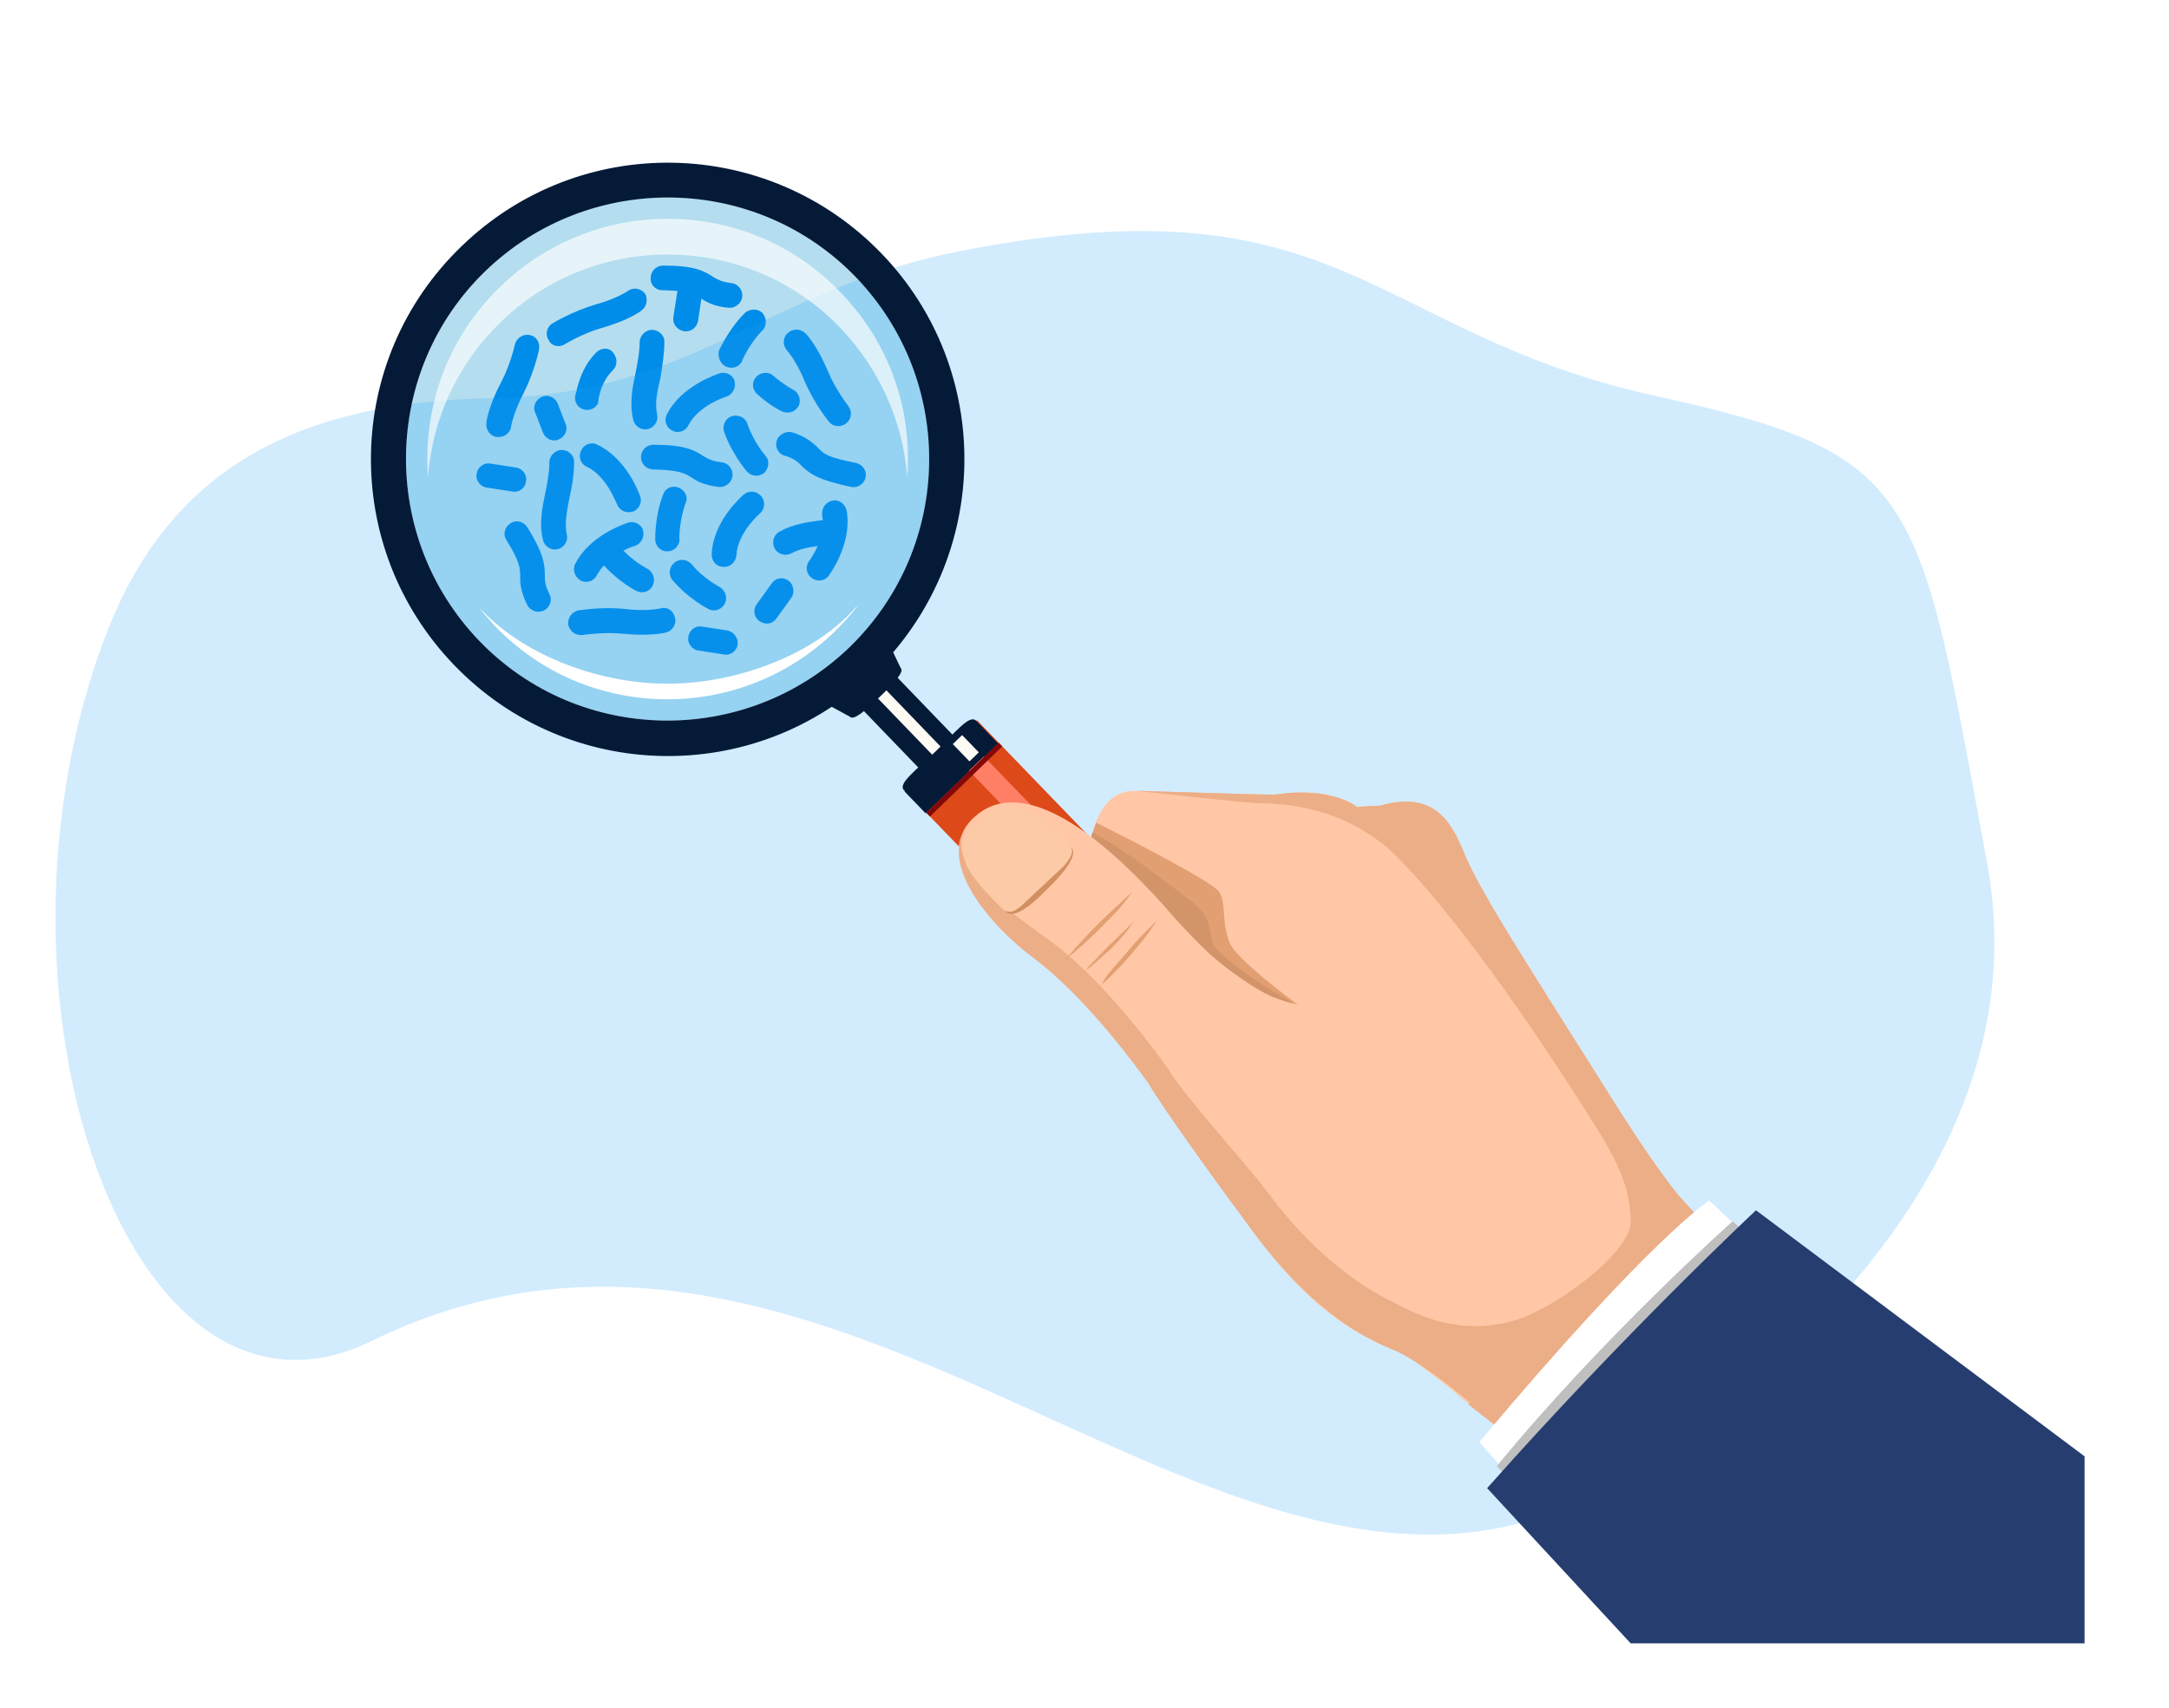 <?xml version="1.0" encoding="utf-8"?>
<!-- Generator: Adobe Illustrator 22.0.0, SVG Export Plug-In . SVG Version: 6.00 Build 0)  -->
<svg version="1.1" id="Livello_1" xmlns="http://www.w3.org/2000/svg" xmlns:xlink="http://www.w3.org/1999/xlink" x="0px" y="0px"
	 viewBox="0 0 334 263" style="enable-background:new 0 0 334 263;" xml:space="preserve">
<style type="text/css">
	.st0{fill:#B4DEEF;}
	.st1{fill:#008CE9;}
	.st2{opacity:0.2;fill:#20A3FA;}
	.st3{opacity:0.2;}
	.st4{fill:#20A3FA;}
	.st5{fill:#4CA5F8;}
	.st6{opacity:0.7;fill:#4CA5F8;}
	.st7{opacity:0.5;fill:#4CA5F8;}
	.st8{opacity:0.3;fill:#4CA5F8;}
	.st9{opacity:0.2;fill:#4CA5F8;}
	.st10{opacity:0.1;fill:#4CA5F8;}
	.st11{fill:#FFFFFF;}
	.st12{opacity:0.8;fill:#FFFFFF;}
	.st13{opacity:0.6;fill:#FFFFFF;}
	.st14{opacity:0.4;fill:#FFFFFF;}
	.st15{opacity:0.2;fill:#FFFFFF;}
	.st16{fill:#151F22;}
	.st17{fill:#2E383B;}
	.st18{fill:url(#SVGID_1_);}
	.st19{fill:url(#SVGID_2_);}
	.st20{opacity:0.5;fill:url(#SVGID_3_);}
	.st21{fill:#D4DBDF;}
	.st22{fill:#BBC2C6;}
	.st23{fill:#EEF5F9;}
	.st24{fill:url(#SVGID_4_);}
	.st25{fill:#5198F0;}
	.st26{fill:url(#SVGID_5_);}
	.st27{fill:#044BA3;}
	.st28{fill:url(#SVGID_6_);}
	.st29{fill:#2A71C9;}
	.st30{fill:url(#SVGID_7_);}
	.st31{fill:url(#SVGID_8_);}
	.st32{fill:url(#SVGID_9_);}
	.st33{fill:url(#SVGID_10_);}
	.st34{fill:url(#SVGID_11_);}
	.st35{fill:url(#SVGID_12_);}
	.st36{fill:url(#SVGID_13_);}
	.st37{fill:url(#SVGID_14_);}
	.st38{fill:url(#SVGID_15_);}
	.st39{fill:url(#SVGID_16_);}
	.st40{fill:#CED5D9;}
	.st41{fill:url(#SVGID_17_);}
	.st42{fill:url(#SVGID_18_);}
	.st43{fill:url(#SVGID_19_);}
	.st44{fill:#B4BBBF;}
	.st45{fill:#F5FCFF;}
	.st46{fill:url(#SVGID_20_);}
	.st47{fill:url(#SVGID_21_);}
	.st48{fill:url(#SVGID_22_);}
	.st49{fill:url(#SVGID_23_);}
	.st50{fill:url(#SVGID_24_);}
	.st51{fill:url(#SVGID_25_);}
	.st52{fill:url(#SVGID_26_);}
	.st53{fill:url(#SVGID_27_);}
	.st54{fill:url(#SVGID_28_);}
	.st55{fill:url(#SVGID_29_);}
	.st56{fill:url(#SVGID_30_);}
	.st57{fill:url(#SVGID_31_);}
	.st58{fill:url(#SVGID_32_);}
	.st59{fill:url(#SVGID_33_);}
	.st60{fill:url(#SVGID_34_);}
	.st61{fill:url(#SVGID_35_);}
	.st62{fill:url(#SVGID_36_);}
	.st63{fill:url(#SVGID_37_);}
	.st64{filter:url(#Adobe_OpacityMaskFilter);}
	.st65{fill:url(#SVGID_39_);}
	.st66{mask:url(#SVGID_38_);fill:#EEF5F9;}
	.st67{fill:url(#SVGID_40_);}
	.st68{fill:url(#SVGID_41_);}
	.st69{fill:url(#SVGID_42_);}
	.st70{fill:url(#SVGID_43_);}
	.st71{fill:url(#SVGID_44_);}
	.st72{fill:url(#SVGID_45_);}
	.st73{fill:url(#SVGID_46_);}
	.st74{fill:url(#SVGID_47_);}
	.st75{fill:#0000FF;}
	.st76{fill:url(#SVGID_48_);}
	.st77{fill:url(#SVGID_49_);}
	.st78{fill:url(#SVGID_50_);}
	.st79{fill:url(#SVGID_51_);}
	.st80{fill:url(#SVGID_52_);}
	.st81{fill:url(#SVGID_53_);}
	.st82{fill:url(#SVGID_54_);}
	.st83{fill:url(#SVGID_55_);}
	.st84{fill:url(#SVGID_56_);}
	.st85{fill:url(#SVGID_57_);}
	.st86{fill:url(#SVGID_58_);}
	.st87{fill:url(#SVGID_59_);}
	.st88{fill:url(#SVGID_60_);}
	.st89{fill:url(#SVGID_61_);}
	.st90{filter:url(#Adobe_OpacityMaskFilter_1_);}
	.st91{fill:url(#SVGID_63_);}
	.st92{mask:url(#SVGID_62_);fill:#EEF5F9;}
	.st93{fill:url(#SVGID_64_);}
	.st94{fill:url(#SVGID_65_);}
	.st95{fill:url(#SVGID_66_);}
	.st96{fill:url(#SVGID_67_);}
	.st97{fill:url(#SVGID_68_);}
	.st98{fill:url(#SVGID_69_);}
	.st99{fill:url(#SVGID_70_);}
	.st100{fill:url(#SVGID_71_);}
	.st101{fill:url(#SVGID_72_);}
	.st102{fill:url(#SVGID_73_);}
	.st103{fill:url(#SVGID_74_);}
	.st104{fill:url(#SVGID_75_);}
	.st105{fill:url(#SVGID_76_);}
	.st106{fill:#C2C5C6;}
	.st107{fill:#9C9FA0;}
	.st108{fill:#DCDFE0;}
	.st109{fill:#414E5F;}
	.st110{fill:#5B6879;}
	.st111{fill:#29333F;}
	.st112{opacity:0.5;fill:#29333F;}
	.st113{opacity:0.5;fill:#DCDFE0;}
	.st114{fill:#7C8D96;}
	.st115{fill:#AEBFC8;}
	.st116{fill:#C7D5DC;}
	.st117{fill:#D5E6EF;}
	.st118{fill:#BCCDD6;}
	.st119{fill:#EFFFFF;}
	.st120{fill:#004ECD;}
	.st121{fill:#0067E6;}
	.st122{fill:url(#SVGID_77_);}
	.st123{fill:#0028A7;}
	.st124{fill:#005D8B;}
	.st125{fill:#004472;}
	.st126{fill:#0B6A98;}
	.st127{fill:#663817;}
	.st128{fill:#414E52;}
	.st129{fill:#C00000;}
	.st130{fill:#A70000;}
	.st131{fill:#ECB700;}
	.st132{fill:#D58A00;}
	.st133{fill:#F2A983;}
	.st134{fill:#D88F69;}
	.st135{fill:#4B1A1A;}
	.st136{fill:#F43232;}
	.st137{opacity:0.3;}
	.st138{fill:#566873;}
	.st139{fill:#6F818C;}
	.st140{fill:#889AA5;}
	.st141{fill:#62747F;}
	.st142{fill:#495B66;}
	.st143{fill:#FFCD00;}
	.st144{fill:#FFEC40;}
	.st145{fill:#A1A8AC;}
	.st146{fill:#D3DADE;}
	.st147{fill:#C6CDD1;}
	.st148{fill:#888F93;}
	.st149{fill:#495054;}
	.st150{fill:#565D61;}
	.st151{fill:#840000;}
	.st152{fill:#949B9F;}
	.st153{fill:#878E92;}
	.st154{fill:#BAC1C5;}
	.st155{fill:#B61617;}
	.st156{fill:#900000;}
	.st157{fill:#770000;}
	.st158{fill:#D02F30;}
	.st159{fill:#4D1F00;}
	.st160{fill:#9D0000;}
	.st161{opacity:0.1;}
	.st162{fill:#FFB500;}
	.st163{fill:url(#SVGID_78_);}
	.st164{fill:url(#SVGID_79_);}
	.st165{fill:url(#SVGID_80_);}
	.st166{fill:url(#SVGID_81_);}
	.st167{fill:#FFAA00;}
	.st168{fill:url(#SVGID_82_);}
	.st169{fill:url(#SVGID_83_);}
	.st170{fill:#283539;}
	.st171{opacity:0.54;fill:#FFFFFF;}
	.st172{fill:url(#SVGID_84_);}
	.st173{opacity:0.2;fill:#438BE3;}
	.st174{fill:url(#SVGID_85_);}
	.st175{opacity:0.3;fill:#BC4A13;}
	.st176{fill:#BC4A13;}
	.st177{fill:url(#SVGID_86_);}
	.st178{opacity:0.7;fill:url(#SVGID_87_);}
	.st179{opacity:0.94;fill:#2E383B;}
	.st180{fill:url(#SVGID_88_);}
	.st181{fill:#536266;}
	.st182{fill:#6D7C80;}
	.st183{fill:#DDDBD6;}
	.st184{fill:#C4C2BD;}
	.st185{fill:#F7F5F0;}
	.st186{fill:url(#SVGID_89_);}
	.st187{fill:url(#SVGID_90_);}
	.st188{fill:url(#SVGID_91_);}
	.st189{fill:url(#SVGID_92_);}
	.st190{opacity:0.2;fill:url(#SVGID_93_);}
	.st191{opacity:0.4;fill:url(#SVGID_94_);}
	.st192{fill:url(#SVGID_95_);}
	.st193{opacity:0.2;fill:url(#SVGID_96_);}
	.st194{opacity:0.4;fill:url(#SVGID_97_);}
	.st195{fill:url(#SVGID_98_);}
	.st196{opacity:0.2;fill:url(#SVGID_99_);}
	.st197{opacity:0.4;fill:url(#SVGID_100_);}
	.st198{fill:url(#SVGID_101_);}
	.st199{fill:#95A7B2;}
	.st200{fill:url(#SVGID_102_);}
	.st201{fill:url(#SVGID_103_);}
	.st202{fill:#D4BF73;}
	.st203{fill:#EED98D;}
	.st204{fill:#AE994D;}
	.st205{fill:url(#SVGID_104_);}
	.st206{fill:#3E8AD5;}
	.st207{fill:#2773BE;}
	.st208{fill:url(#SVGID_105_);}
	.st209{fill:url(#SVGID_106_);}
	.st210{fill:#213034;}
	.st211{fill:#3A494D;}
	.st212{fill:#E8E4E4;}
	.st213{fill:#717B74;}
	.st214{fill:url(#SVGID_107_);}
	.st215{fill:#9D9A94;}
	.st216{fill:url(#SVGID_108_);}
	.st217{fill:url(#SVGID_109_);}
	.st218{fill:url(#SVGID_110_);}
	.st219{fill:#634E02;}
	.st220{fill:url(#SVGID_111_);}
	.st221{fill:#C1060B;}
	.st222{fill:url(#SVGID_112_);}
	.st223{fill:url(#SVGID_113_);}
	.st224{fill:#1C64BC;}
	.st225{fill:#367ED6;}
	.st226{opacity:0.3;fill:#438BE3;}
	.st227{opacity:0.4;fill:#438BE3;}
	.st228{fill:#438BE3;}
	.st229{fill:#6CA5E9;}
	.st230{fill:url(#SVGID_114_);}
	.st231{fill:url(#SVGID_115_);}
	.st232{opacity:0.7;fill:url(#SVGID_116_);}
	.st233{fill:url(#SVGID_117_);}
	.st234{fill:url(#SVGID_118_);}
	.st235{fill:url(#SVGID_119_);}
	.st236{fill:url(#SVGID_120_);}
	.st237{fill:url(#SVGID_121_);}
	.st238{opacity:0.2;fill:url(#SVGID_122_);}
	.st239{opacity:0.4;fill:url(#SVGID_123_);}
	.st240{fill:url(#SVGID_124_);}
	.st241{opacity:0.2;fill:url(#SVGID_125_);}
	.st242{opacity:0.4;fill:url(#SVGID_126_);}
	.st243{fill:url(#SVGID_127_);}
	.st244{opacity:0.2;fill:url(#SVGID_128_);}
	.st245{opacity:0.4;fill:url(#SVGID_129_);}
	.st246{fill:url(#SVGID_130_);}
	.st247{fill:url(#SVGID_131_);}
	.st248{fill:url(#SVGID_132_);}
	.st249{fill:url(#SVGID_133_);}
	.st250{fill:url(#SVGID_134_);}
	.st251{fill:url(#SVGID_135_);}
	.st252{fill:url(#SVGID_136_);}
	.st253{fill:url(#SVGID_137_);}
	.st254{fill:url(#SVGID_138_);}
	.st255{fill:url(#SVGID_139_);}
	.st256{fill:url(#SVGID_140_);}
	.st257{fill:url(#SVGID_141_);}
	.st258{fill:url(#SVGID_142_);}
	.st259{fill:#D9A782;}
	.st260{fill:#DBE8F5;}
	.st261{fill:#C7DEEB;}
	.st262{fill:#033A7D;}
	.st263{fill:#255794;}
	.st264{opacity:0.3;fill:#255794;}
	.st265{fill:#FFCDA8;}
	.st266{opacity:0.2;fill:#2F619E;}
	.st267{opacity:0.1;fill:#2F619E;}
	.st268{opacity:0.15;fill:#D9A782;}
	.st269{fill:#412999;}
	.st270{fill:#2F619E;}
	.st271{opacity:0.6;fill:#255794;}
	.st272{opacity:0.4;fill:#255794;}
	.st273{opacity:0.9;fill:#255794;}
	.st274{opacity:0.5;fill:url(#SVGID_143_);}
	.st275{opacity:0.6;fill:url(#SVGID_144_);}
	.st276{opacity:0.6;fill:url(#SVGID_145_);}
	.st277{opacity:0.6;fill:url(#SVGID_146_);}
	.st278{opacity:0.6;fill:url(#SVGID_147_);}
	.st279{opacity:0.6;fill:url(#SVGID_148_);}
	.st280{opacity:0.3;fill:url(#SVGID_149_);}
	.st281{fill:#FFC7A6;}
	.st282{fill:#ECAE86;}
	.st283{opacity:0.5;fill:#ECAE86;}
	.st284{opacity:5.000000e-02;}
	.st285{fill:#FFD2B8;}
	.st286{fill:#F7F7F7;}
	.st287{opacity:0.2;fill:url(#SVGID_150_);}
	.st288{fill:#F2F2F2;}
	.st289{fill:#F9DCC4;}
	.st290{opacity:0.2;fill:#5DA5FD;}
	.st291{fill:#41475F;}
	.st292{fill:#2F5175;}
	.st293{fill:#FF59A1;}
	.st294{fill:#E6F6FF;}
	.st295{opacity:0.5;fill:#C7DEEB;}
	.st296{fill:#6D2D10;}
	.st297{fill:#7A3A1D;}
	.st298{fill:#AEB4C4;}
	.st299{fill:#888E9E;}
	.st300{fill:none;stroke:#0000FF;stroke-width:0.25;stroke-miterlimit:10;}
	.st301{fill:#C7CDDD;}
	.st302{fill:#BDBDC3;}
	.st303{fill:#D6D6DC;}
	.st304{fill:#F0F0F6;}
	.st305{opacity:0.5;fill:#BDBDC3;}
	.st306{opacity:0.5;fill:#5B6879;}
	.st307{opacity:0.3;fill:#5198F0;}
	.st308{fill:#00FF00;}
	.st309{fill:#00CD00;}
	.st310{opacity:0.6;fill:#5198F0;}
	.st311{opacity:0.15;fill:#5198F0;}
	.st312{filter:url(#Adobe_OpacityMaskFilter_2_);}
	.st313{fill:url(#SVGID_152_);}
	.st314{opacity:0.5;mask:url(#SVGID_151_);}
	.st315{filter:url(#Adobe_OpacityMaskFilter_3_);}
	.st316{fill:url(#SVGID_154_);}
	.st317{opacity:0.5;mask:url(#SVGID_153_);}
	.st318{filter:url(#Adobe_OpacityMaskFilter_4_);}
	.st319{fill:url(#SVGID_156_);}
	.st320{opacity:0.5;mask:url(#SVGID_155_);fill:#FFFFFF;}
	.st321{opacity:0.6;fill:#29333F;}
	.st322{opacity:0.3;fill:#29333F;}
	.st323{filter:url(#Adobe_OpacityMaskFilter_5_);}
	.st324{fill:url(#SVGID_158_);}
	.st325{opacity:0.5;mask:url(#SVGID_157_);}
	.st326{filter:url(#Adobe_OpacityMaskFilter_6_);}
	.st327{fill:url(#SVGID_160_);}
	.st328{opacity:0.5;mask:url(#SVGID_159_);}
	.st329{filter:url(#Adobe_OpacityMaskFilter_7_);}
	.st330{fill:url(#SVGID_162_);}
	.st331{opacity:0.5;mask:url(#SVGID_161_);}
	.st332{filter:url(#Adobe_OpacityMaskFilter_8_);}
	.st333{fill:url(#SVGID_164_);}
	.st334{opacity:0.5;mask:url(#SVGID_163_);}
	.st335{filter:url(#Adobe_OpacityMaskFilter_9_);}
	.st336{fill:url(#SVGID_166_);}
	.st337{opacity:0.5;mask:url(#SVGID_165_);}
	.st338{filter:url(#Adobe_OpacityMaskFilter_10_);}
	.st339{fill:url(#SVGID_168_);}
	.st340{opacity:0.5;mask:url(#SVGID_167_);}
	.st341{filter:url(#Adobe_OpacityMaskFilter_11_);}
	.st342{fill:url(#SVGID_170_);}
	.st343{opacity:0.5;mask:url(#SVGID_169_);}
	.st344{filter:url(#Adobe_OpacityMaskFilter_12_);}
	.st345{fill:url(#SVGID_172_);}
	.st346{opacity:0.5;mask:url(#SVGID_171_);}
	.st347{filter:url(#Adobe_OpacityMaskFilter_13_);}
	.st348{fill:url(#SVGID_174_);}
	.st349{opacity:0.5;mask:url(#SVGID_173_);}
	.st350{filter:url(#Adobe_OpacityMaskFilter_14_);}
	.st351{fill:url(#SVGID_176_);}
	.st352{opacity:0.5;mask:url(#SVGID_175_);}
	.st353{filter:url(#Adobe_OpacityMaskFilter_15_);}
	.st354{fill:url(#SVGID_178_);}
	.st355{opacity:0.5;mask:url(#SVGID_177_);}
	.st356{filter:url(#Adobe_OpacityMaskFilter_16_);}
	.st357{fill:url(#SVGID_180_);}
	.st358{opacity:0.5;mask:url(#SVGID_179_);}
	.st359{filter:url(#Adobe_OpacityMaskFilter_17_);}
	.st360{fill:url(#SVGID_182_);}
	.st361{opacity:0.5;mask:url(#SVGID_181_);}
	.st362{filter:url(#Adobe_OpacityMaskFilter_18_);}
	.st363{fill:url(#SVGID_184_);}
	.st364{opacity:0.5;mask:url(#SVGID_183_);}
	.st365{filter:url(#Adobe_OpacityMaskFilter_19_);}
	.st366{fill:url(#SVGID_186_);}
	.st367{opacity:0.5;mask:url(#SVGID_185_);}
	.st368{filter:url(#Adobe_OpacityMaskFilter_20_);}
	.st369{fill:url(#SVGID_188_);}
	.st370{opacity:0.5;mask:url(#SVGID_187_);}
	.st371{filter:url(#Adobe_OpacityMaskFilter_21_);}
	.st372{fill:url(#SVGID_190_);}
	.st373{opacity:0.5;mask:url(#SVGID_189_);}
	.st374{filter:url(#Adobe_OpacityMaskFilter_22_);}
	.st375{fill:url(#SVGID_192_);}
	.st376{opacity:0.5;mask:url(#SVGID_191_);}
	.st377{filter:url(#Adobe_OpacityMaskFilter_23_);}
	.st378{fill:url(#SVGID_194_);}
	.st379{opacity:0.5;mask:url(#SVGID_193_);}
	.st380{filter:url(#Adobe_OpacityMaskFilter_24_);}
	.st381{fill:url(#SVGID_196_);}
	.st382{opacity:0.5;mask:url(#SVGID_195_);}
	.st383{filter:url(#Adobe_OpacityMaskFilter_25_);}
	.st384{fill:url(#SVGID_198_);}
	.st385{opacity:0.5;mask:url(#SVGID_197_);}
	.st386{filter:url(#Adobe_OpacityMaskFilter_26_);}
	.st387{fill:url(#SVGID_200_);}
	.st388{opacity:0.5;mask:url(#SVGID_199_);}
	.st389{filter:url(#Adobe_OpacityMaskFilter_27_);}
	.st390{fill:url(#SVGID_202_);}
	.st391{opacity:0.5;mask:url(#SVGID_201_);}
	.st392{filter:url(#Adobe_OpacityMaskFilter_28_);}
	.st393{fill:url(#SVGID_204_);}
	.st394{opacity:0.5;mask:url(#SVGID_203_);}
	.st395{fill:#F57FDD;}
	.st396{fill:#F54CD3;}
	.st397{filter:url(#Adobe_OpacityMaskFilter_29_);}
	.st398{fill:url(#SVGID_206_);}
	.st399{opacity:0.5;mask:url(#SVGID_205_);}
	.st400{filter:url(#Adobe_OpacityMaskFilter_30_);}
	.st401{fill:url(#SVGID_208_);}
	.st402{opacity:0.5;mask:url(#SVGID_207_);}
	.st403{filter:url(#Adobe_OpacityMaskFilter_31_);}
	.st404{fill:url(#SVGID_210_);}
	.st405{opacity:0.5;mask:url(#SVGID_209_);}
	.st406{filter:url(#Adobe_OpacityMaskFilter_32_);}
	.st407{fill:url(#SVGID_212_);}
	.st408{opacity:0.5;mask:url(#SVGID_211_);}
	.st409{opacity:0.2;fill:#5198F0;}
	.st410{opacity:0.1;fill:#FFFFFF;}
	.st411{filter:url(#Adobe_OpacityMaskFilter_33_);}
	.st412{fill:url(#SVGID_214_);}
	.st413{opacity:0.5;mask:url(#SVGID_213_);}
	.st414{filter:url(#Adobe_OpacityMaskFilter_34_);}
	.st415{fill:url(#SVGID_216_);}
	.st416{opacity:0.5;mask:url(#SVGID_215_);}
	.st417{opacity:0.5;}
	.st418{fill:#B52025;}
	.st419{fill:#25324F;}
	.st420{fill:#1B2335;}
	.st421{fill:#1B344E;}
	.st422{fill:#233E5B;}
	.st423{fill:#B00052;}
	.st424{fill:#5098F0;}
	.st425{fill:#563317;}
	.st426{fill:url(#SVGID_217_);}
	.st427{filter:url(#Adobe_OpacityMaskFilter_35_);}
	.st428{fill:url(#SVGID_219_);}
	.st429{mask:url(#SVGID_218_);fill:#DEE5E9;}
	.st430{opacity:0.7;fill:#FFFFFF;}
	.st431{filter:url(#Adobe_OpacityMaskFilter_36_);}
	.st432{fill:url(#SVGID_221_);}
	.st433{mask:url(#SVGID_220_);fill:#DEE5E9;}
	.st434{filter:url(#Adobe_OpacityMaskFilter_37_);}
	.st435{fill:url(#SVGID_223_);}
	.st436{mask:url(#SVGID_222_);fill:#DEE5E9;}
	.st437{fill:url(#SVGID_224_);}
	.st438{opacity:0.5;fill:url(#SVGID_225_);}
	.st439{opacity:0.5;fill:#B3E400;}
	.st440{opacity:0.5;fill:#FFD300;}
	.st441{opacity:0.6;fill:#DEE5E9;}
	.st442{filter:url(#Adobe_OpacityMaskFilter_38_);}
	.st443{fill:url(#SVGID_227_);}
	.st444{mask:url(#SVGID_226_);}
	.st445{fill:#ACB3B7;}
	.st446{filter:url(#Adobe_OpacityMaskFilter_39_);}
	.st447{fill:url(#SVGID_229_);}
	.st448{mask:url(#SVGID_228_);fill:#ACB3B7;}
	.st449{filter:url(#Adobe_OpacityMaskFilter_40_);}
	.st450{fill:url(#SVGID_231_);}
	.st451{mask:url(#SVGID_230_);fill:#ACB3B7;}
	.st452{opacity:0.3;fill:#FFFFFF;}
	.st453{filter:url(#Adobe_OpacityMaskFilter_41_);}
	.st454{fill:url(#SVGID_233_);}
	.st455{opacity:0.5;mask:url(#SVGID_232_);fill:#FFFFFF;}
	.st456{filter:url(#Adobe_OpacityMaskFilter_42_);}
	.st457{fill:url(#SVGID_235_);}
	.st458{opacity:0.5;mask:url(#SVGID_234_);fill:#FFFFFF;}
	.st459{fill:url(#SVGID_236_);}
	.st460{filter:url(#Adobe_OpacityMaskFilter_43_);}
	.st461{fill:url(#SVGID_238_);}
	.st462{mask:url(#SVGID_237_);fill:#DEE5E9;}
	.st463{opacity:0.5;fill:url(#SVGID_239_);}
	.st464{opacity:0.8;fill:url(#SVGID_240_);}
	.st465{opacity:0.5;fill:#DEE5E9;}
	.st466{opacity:0.15;}
	.st467{fill:url(#SVGID_241_);}
	.st468{fill:#F8FFFF;}
	.st469{fill:#DEE5E9;}
	.st470{fill:none;stroke:#0000FF;stroke-miterlimit:10;}
	.st471{filter:url(#Adobe_OpacityMaskFilter_44_);}
	.st472{fill:url(#SVGID_243_);}
	.st473{opacity:0.5;mask:url(#SVGID_242_);fill:#FFFFFF;}
	.st474{opacity:0.15;fill:#FFFFFF;}
	.st475{filter:url(#Adobe_OpacityMaskFilter_45_);}
	.st476{fill:url(#SVGID_245_);}
	.st477{opacity:0.5;mask:url(#SVGID_244_);}
	.st478{filter:url(#Adobe_OpacityMaskFilter_46_);}
	.st479{fill:url(#SVGID_247_);}
	.st480{opacity:0.5;mask:url(#SVGID_246_);}
	.st481{opacity:0.5;fill:#FFFFFF;}
	.st482{filter:url(#Adobe_OpacityMaskFilter_47_);}
	.st483{fill:url(#SVGID_249_);}
	.st484{opacity:0.5;mask:url(#SVGID_248_);fill:#FFFFFF;}
	.st485{filter:url(#Adobe_OpacityMaskFilter_48_);}
	.st486{fill:url(#SVGID_251_);}
	.st487{opacity:0.5;mask:url(#SVGID_250_);fill:#FFFFFF;}
	.st488{filter:url(#Adobe_OpacityMaskFilter_49_);}
	.st489{fill:url(#SVGID_253_);}
	.st490{opacity:0.5;mask:url(#SVGID_252_);}
	.st491{filter:url(#Adobe_OpacityMaskFilter_50_);}
	.st492{fill:url(#SVGID_255_);}
	.st493{opacity:0.5;mask:url(#SVGID_254_);}
	.st494{filter:url(#Adobe_OpacityMaskFilter_51_);}
	.st495{fill:url(#SVGID_257_);}
	.st496{opacity:0.5;mask:url(#SVGID_256_);}
	.st497{filter:url(#Adobe_OpacityMaskFilter_52_);}
	.st498{fill:url(#SVGID_259_);}
	.st499{opacity:0.5;mask:url(#SVGID_258_);}
	.st500{filter:url(#Adobe_OpacityMaskFilter_53_);}
	.st501{fill:url(#SVGID_261_);}
	.st502{opacity:0.5;mask:url(#SVGID_260_);}
	.st503{filter:url(#Adobe_OpacityMaskFilter_54_);}
	.st504{fill:url(#SVGID_263_);}
	.st505{opacity:0.5;mask:url(#SVGID_262_);}
	.st506{fill:#FFDE36;}
	.st507{fill:url(#SVGID_264_);}
	.st508{opacity:0.6;fill:#6FA6A6;}
	.st509{opacity:0.15;fill:#6FA6A6;}
	.st510{opacity:0.3;fill:#6FA6A6;}
	.st511{fill:#6FA6A6;}
	.st512{filter:url(#Adobe_OpacityMaskFilter_55_);}
	.st513{fill:url(#SVGID_266_);}
	.st514{opacity:0.5;mask:url(#SVGID_265_);}
	.st515{filter:url(#Adobe_OpacityMaskFilter_56_);}
	.st516{fill:url(#SVGID_268_);}
	.st517{opacity:0.5;mask:url(#SVGID_267_);}
	.st518{fill:url(#SVGID_269_);}
	.st519{filter:url(#Adobe_OpacityMaskFilter_57_);}
	.st520{fill:url(#SVGID_271_);}
	.st521{opacity:0.5;mask:url(#SVGID_270_);}
	.st522{filter:url(#Adobe_OpacityMaskFilter_58_);}
	.st523{fill:url(#SVGID_273_);}
	.st524{opacity:0.5;mask:url(#SVGID_272_);}
	.st525{fill:#9890FF;}
	.st526{fill:#857BFF;}
	.st527{opacity:0.2;fill:#6FA6A6;}
	.st528{filter:url(#Adobe_OpacityMaskFilter_59_);}
	.st529{fill:url(#SVGID_275_);}
	.st530{opacity:0.5;mask:url(#SVGID_274_);fill:#6FA6A6;}
	.st531{filter:url(#Adobe_OpacityMaskFilter_60_);}
	.st532{fill:url(#SVGID_277_);}
	.st533{opacity:0.5;mask:url(#SVGID_276_);}
	.st534{filter:url(#Adobe_OpacityMaskFilter_61_);}
	.st535{fill:url(#SVGID_279_);}
	.st536{opacity:0.5;mask:url(#SVGID_278_);}
	.st537{fill:#B1A9FF;}
	.st538{fill:#D12AEB;}
	.st539{fill:#B811D2;}
	.st540{filter:url(#Adobe_OpacityMaskFilter_62_);}
	.st541{fill:url(#SVGID_281_);}
	.st542{opacity:0.5;mask:url(#SVGID_280_);}
	.st543{filter:url(#Adobe_OpacityMaskFilter_63_);}
	.st544{fill:url(#SVGID_283_);}
	.st545{opacity:0.5;mask:url(#SVGID_282_);}
	.st546{filter:url(#Adobe_OpacityMaskFilter_64_);}
	.st547{fill:url(#SVGID_285_);}
	.st548{opacity:0.5;mask:url(#SVGID_284_);fill:#6FA6A6;}
	.st549{opacity:0.5;fill:#6FA6A6;}
	.st550{filter:url(#Adobe_OpacityMaskFilter_65_);}
	.st551{fill:url(#SVGID_287_);}
	.st552{opacity:0.5;mask:url(#SVGID_286_);fill:#6FA6A6;}
	.st553{filter:url(#Adobe_OpacityMaskFilter_66_);}
	.st554{fill:url(#SVGID_289_);}
	.st555{opacity:0.5;mask:url(#SVGID_288_);fill:#6FA6A6;}
	.st556{opacity:0.1;fill:url(#SVGID_290_);}
	.st557{opacity:0.25;fill:url(#SVGID_291_);}
	.st558{opacity:0.4;fill:url(#SVGID_292_);}
	.st559{opacity:0.55;fill:url(#SVGID_293_);}
	.st560{opacity:0.7;fill:url(#SVGID_294_);}
	.st561{opacity:0.85;fill:url(#SVGID_295_);}
	.st562{fill:url(#SVGID_296_);}
	.st563{opacity:0.4;}
	.st564{fill:#051A37;}
	.st565{fill:#FEFBF5;}
	.st566{opacity:0.67;fill:#FFFFFF;}
	.st567{fill:#DD4919;}
	.st568{fill:#FF7F66;}
	.st569{fill:#AA0909;}
	.st570{fill:#840808;}
	.st571{fill:#E29F71;}
	.st572{fill:#D3946A;}
	.st573{fill:#BFBFBF;}
	.st574{fill:#263D6F;}
	.st575{fill:#FCCAA7;}
	.st576{fill:#D18F62;}
</style>
<path class="st0" d="M131.8,42.7c-15.4-16-41-16.5-57-1c-16,15.4-16.4,41-1,57c15.4,16,41,16.4,57,1
	C146.8,84.2,147.2,58.7,131.8,42.7z"/>
<g>
	<g>
		<path class="st1" d="M102.3,52.7c0-0.2,0-0.5-0.1-0.7c-0.3-0.7-1-1.2-1.8-1.2c-1,0-1.9,0.9-1.9,1.9c0,1.5-0.3,3-0.6,4.6
			c-0.5,2.3-1,4.8-0.4,7.3c0.2,1,1.2,1.7,2.2,1.5c1-0.2,1.7-1.2,1.5-2.2c-0.4-1.7,0-3.7,0.5-5.7C102,56.3,102.3,54.5,102.3,52.7z"/>
		<path class="st1" d="M87.7,76.6c0.4-1.7,0.7-3.5,0.7-5.4c0-0.2,0-0.5-0.1-0.7c-0.3-0.7-1-1.2-1.8-1.2c-1,0-1.9,0.9-1.9,1.9
			c0,1.5-0.3,3-0.6,4.6c-0.5,2.3-1,4.8-0.4,7.3c0.2,1,1.2,1.7,2.2,1.5c1-0.2,1.7-1.2,1.5-2.2C86.9,80.6,87.3,78.7,87.7,76.6z"/>
		<path class="st1" d="M110.7,75c0.3,0,0.7,0,1-0.2c0.6-0.3,1-0.8,1.1-1.5c0.1-1-0.6-2-1.7-2.1c-1.5-0.2-2-0.5-2.7-0.9
			c-1.5-1-3-1.8-7.8-1.8c-1,0-1.9,0.8-1.9,1.9c0,1,0.8,1.9,1.9,1.9c4,0.1,4.9,0.6,5.8,1.2C107.2,74,108.2,74.7,110.7,75z"/>
		<path class="st1" d="M102,44.7c0.9,0,1.7,0.1,2.3,0.1c0,0,0,0.1,0,0.1l-0.6,3.9c-0.2,1,0.5,2,1.6,2.2c1,0.2,2-0.5,2.2-1.6l0.5-3.4
			c0.8,0.5,1.9,1.2,4.2,1.4c0.3,0,0.7,0,1-0.2c0.6-0.3,1-0.8,1.1-1.5c0.1-1-0.6-2-1.7-2.1c-1.5-0.2-2-0.5-2.7-0.9
			c-1.5-1-3-1.8-7.8-1.8c-1,0-1.9,0.8-1.9,1.9C100.1,43.8,100.9,44.7,102,44.7z"/>
		<path class="st1" d="M122,66.6c-0.3-0.1-0.7-0.1-1,0c-0.6,0.2-1.2,0.6-1.4,1.3c-0.3,1,0.3,2.1,1.3,2.3c1.5,0.4,2.2,1.2,2.8,1.8
			c1.3,1.2,2.7,2,7.4,3c1,0.2,2-0.5,2.2-1.5c0.2-1-0.5-2-1.5-2.2c-4-0.8-4.8-1.3-5.5-2C125.6,68.6,124.4,67.3,122,66.6z"/>
		<path class="st1" d="M83.9,88.7c0-1.8-0.2-3.5-2.7-7.5c-0.6-0.9-1.7-1.2-2.6-0.6c-0.9,0.6-1.2,1.7-0.6,2.6
			c2.1,3.4,2.1,4.4,2.1,5.5c0,1,0,2.3,1.1,4.5c0.2,0.3,0.4,0.6,0.7,0.7c0.5,0.4,1.3,0.4,1.9,0.1c0.9-0.5,1.3-1.6,0.8-2.5
			C83.9,90,83.9,89.5,83.9,88.7z"/>
		<path class="st1" d="M106,65.5c1.6-3.1,5.8-4.4,5.8-4.4c1-0.3,1.6-1.4,1.3-2.4c0,0,0-0.1,0-0.1c-0.3-0.9-1.4-1.4-2.3-1.1
			c-0.2,0.1-5.8,1.8-8.1,6.3c-0.5,0.9-0.1,2.1,0.8,2.5C104.3,66.8,105.5,66.5,106,65.5z"/>
		<path class="st1" d="M89.4,89.4c0.9,0.5,2.1,0.1,2.5-0.8c0.3-0.5,0.6-1,1.1-1.5c2.3,2.5,4.9,3.9,5,3.9c0.9,0.5,2.1,0.1,2.5-0.8
			c0.4-0.8,0.2-1.7-0.4-2.3c-0.1-0.1-0.2-0.2-0.4-0.3c0,0-2-1-3.7-2.8c0.9-0.5,1.7-0.7,1.7-0.7c1-0.3,1.6-1.4,1.3-2.4
			c0,0,0-0.1,0-0.1c-0.3-0.9-1.4-1.4-2.3-1.1c-0.2,0.1-5.8,1.8-8.1,6.3C88.1,87.7,88.5,88.9,89.4,89.4z"/>
		<path class="st1" d="M111.4,87.3c1,0.1,1.9-0.7,2-1.8c0.2-3.5,3.6-6.4,3.6-6.4c0.8-0.7,0.9-1.9,0.2-2.7c0,0-0.1-0.1-0.1-0.1
			c-0.7-0.7-1.8-0.8-2.6-0.1c-0.2,0.2-4.6,3.9-4.9,9C109.5,86.4,110.3,87.3,111.4,87.3z"/>
		<path class="st1" d="M128.2,77.1c-1,0.2-1.7,1.1-1.6,2.2c0,0.3,0.1,0.5,0.1,0.8c-2.3,0.3-4.6,0.6-6.7,1.8
			c-0.9,0.5-1.2,1.7-0.7,2.6c0.5,0.9,1.7,1.2,2.6,0.7c1.1-0.6,2.5-0.9,4-1.1c-0.6,1.4-1.3,2.3-1.3,2.3c-0.6,0.8-0.5,2,0.4,2.6
			c0,0,0.1,0.1,0.1,0.1c0.8,0.5,1.9,0.4,2.5-0.4c0.1-0.2,3.6-4.8,2.8-9.9C130.2,77.6,129.2,76.9,128.2,77.1z"/>
		<path class="st1" d="M92,68.5c-0.9-0.5-2.1-0.1-2.5,0.9c-0.5,0.9-0.1,2.1,0.9,2.5c3.1,1.5,4.5,5.7,4.6,5.7c0.3,1,1.4,1.5,2.4,1.2
			c0,0,0.1,0,0.1,0c0.9-0.4,1.4-1.4,1.1-2.3C98.5,76.2,96.6,70.7,92,68.5z"/>
		<path class="st1" d="M104.5,75.1c-1-0.4-2.1,0.1-2.4,1.1c-1.3,3.4-1.2,6.8-1.2,6.9c0,1,0.9,1.9,1.9,1.8c0.9,0,1.6-0.6,1.8-1.5
			c0-0.2,0.1-0.3,0-0.5c0,0,0-2.8,1-5.5C106,76.6,105.5,75.5,104.5,75.1z"/>
		<path class="st1" d="M118.1,70.5c-0.1-0.1-0.2-0.3-0.3-0.4c0,0-1.8-2.1-2.7-4.8c-0.3-1-1.4-1.5-2.4-1.2c-1,0.3-1.5,1.4-1.2,2.4
			c1.2,3.4,3.4,6,3.5,6.1c0.7,0.8,1.9,0.9,2.7,0.2C118.3,72.2,118.5,71.2,118.1,70.5z"/>
		<path class="st1" d="M111.6,93c0.4-0.8,0.2-1.7-0.4-2.3c-0.1-0.1-0.2-0.2-0.4-0.3c0,0-2.5-1.3-4.3-3.5c-0.7-0.8-1.9-0.9-2.7-0.2
			c-0.8,0.7-0.9,1.9-0.2,2.7c2.4,2.8,5.3,4.3,5.5,4.4C110,94.3,111.1,93.9,111.6,93z"/>
		<path class="st1" d="M91.8,54.3c-2.6,2.6-3,6.1-3.1,6.2c-0.4,1,0,2.1,1,2.5c0.8,0.3,1.7,0.1,2.2-0.6c0.1-0.1,0.2-0.3,0.2-0.4
			c0,0,0.2-3,2.3-5c0.7-0.7,0.7-1.9,0-2.7C93.8,53.5,92.6,53.5,91.8,54.3z"/>
		<path class="st1" d="M111.9,56.5c0.8,0.3,1.7,0.1,2.2-0.6c0.1-0.1,0.2-0.3,0.2-0.4c0,0,1.1-2.6,3.1-4.6c0.7-0.7,0.7-1.9,0-2.7
			c-0.7-0.7-1.9-0.7-2.7,0c-2.6,2.6-3.9,5.7-4,5.8C110.5,55,110.9,56.1,111.9,56.5z"/>
		<path class="st1" d="M101.7,93.7c0,0-2,0.5-5.4,0.1c-3.5-0.4-7,0.2-7.2,0.2c-1,0.2-1.7,1.1-1.6,2.2c0.2,1,1.1,1.7,2.2,1.6
			c0,0,3.2-0.5,6.2-0.2c4.1,0.4,6.4-0.1,6.7-0.2c0.8-0.2,1.4-1,1.4-1.8c0-0.2,0-0.3-0.1-0.5C103.7,94,102.7,93.4,101.7,93.7z"/>
		<path class="st1" d="M87,53c0,0,2.8-1.7,5.7-2.5c3.9-1.1,5.9-2.5,6.1-2.7c0.7-0.5,0.9-1.4,0.7-2.2c-0.1-0.2-0.1-0.3-0.2-0.4
			c-0.6-0.8-1.8-1-2.6-0.4c0,0-1.7,1.2-5,2.1c-3.4,1-6.5,2.8-6.6,2.9c-0.9,0.5-1.2,1.7-0.6,2.6C84.9,53.3,86.1,53.6,87,53z"/>
		<path class="st1" d="M122.7,62.9c0.1-0.1,0.2-0.3,0.3-0.4c0.4-0.9,0-2.1-0.9-2.5c0,0-1.2-0.6-3-2.1c-0.7-0.7-1.9-0.6-2.6,0.1l0,0
			c-0.8,0.8-0.7,2,0.1,2.7c2.1,1.9,3.7,2.6,3.9,2.7C121.3,63.7,122.2,63.5,122.7,62.9z"/>
		<path class="st1" d="M121.7,51c-0.1,0.1-0.3,0.2-0.4,0.3c-0.8,0.7-0.8,1.9-0.1,2.7c0,0,1.4,1.5,2.7,4.7c1.4,3.3,3.6,6.1,3.7,6.2
			c0.6,0.8,1.8,1,2.7,0.3c0.8-0.6,1-1.8,0.3-2.7c0,0-2-2.6-3.1-5.3c-1.6-3.8-3.2-5.6-3.4-5.8C123.4,50.7,122.5,50.6,121.7,51z"/>
		<path class="st1" d="M76.1,67.2c0.1,0.1,0.3,0.1,0.5,0.1c1,0.1,2-0.6,2.1-1.6c0,0,0.3-2,1.9-5.1c1.6-3.1,2.4-6.6,2.4-6.8
			c0.2-1-0.4-2-1.4-2.2c-1-0.2-2,0.4-2.3,1.4c0,0-0.7,3.2-2.1,5.8c-1.9,3.6-2.3,6-2.3,6.3C74.8,66.1,75.3,66.9,76.1,67.2z"/>
		<path class="st1" d="M82.4,63.5l1.2,3.1c0.4,1,1.5,1.5,2.4,1.1c1-0.4,1.5-1.5,1.1-2.4l-1.2-3.1c-0.4-1-1.5-1.5-2.4-1.1
			C82.5,61.5,82,62.6,82.4,63.5z"/>
		<path class="st1" d="M81,74.1c0.2-1-0.6-2-1.6-2.1l-3.9-0.6c-1-0.2-2,0.6-2.1,1.6c-0.2,1,0.6,2,1.6,2.1l3.9,0.6
			C79.9,75.9,80.9,75.2,81,74.1z"/>
		<path class="st1" d="M112,97.1l-3.9-0.6c-1-0.2-2,0.6-2.1,1.6c-0.2,1,0.6,2,1.6,2.1l3.9,0.6c1,0.2,2-0.6,2.1-1.6
			C113.7,98.3,113,97.3,112,97.1z"/>
		<path class="st1" d="M121.4,89.4c-0.9-0.6-2-0.4-2.6,0.5l-2.3,3.2c-0.6,0.9-0.4,2,0.5,2.6c0.9,0.6,2,0.4,2.6-0.5l2.3-3.2
			C122.4,91.2,122.2,90,121.4,89.4z"/>
	</g>
</g>
<path class="st2" d="M57.3,206.5c72.7-35.5,133.4,56.2,191,22.1c0,0,68.3-38.2,57.7-95.6s-10-63-51-72c-44.2-9.7-48-34-107.3-22.3
	c-29.8,5.9-40.9,21.9-71.5,22.6c-26,0.5-49,7.8-59.9,36.5C-4.7,152.7,19.6,225,57.3,206.5z"/>
<path class="st281" d="M224.2,214.6c2.4,2.1,12.3,9.7,12.3,9.7l32.5-29.4c0,0-7-3.6-20.5-25.1c-13.5-21.5-21.1-33-23.4-39.1
	c-1.7-3.8-4.2-9.1-12.7-6.6c-1.7,0-3.5,0.2-3.5,0.2s-3.8-3.3-12.8-1.9c-1.3,0-21-0.6-21-0.6c-1.3,0-5.5-0.2-7.1,7.5l9.3,16.5
	c0,0,8.2,2,10.4,4.5c0,0,3.7,3.2,4,6.6c0.3,3.4,20.9,49,20.9,49S221.8,212.4,224.2,214.6z"/>
<rect x="144.5" y="94.5" transform="matrix(0.72 -0.694 0.694 0.72 -41.681 136.48)" class="st564" width="7.3" height="50.6"/>
<rect x="147.3" y="95.2" transform="matrix(0.72 -0.694 0.694 0.72 -41.576 136.432)" class="st565" width="1.8" height="49.1"/>
<g>
	<path class="st564" d="M135.7,39c-17.5-18.1-46.4-18.7-64.6-1.1c-18.2,17.5-18.7,46.4-1.1,64.6c17.5,18.1,46.4,18.7,64.6,1.1
		C152.7,86,153.2,57.1,135.7,39z M130.8,99.7c-16,15.4-41.6,15-57-1c-15.4-16-15-41.6,1-57c16-15.4,41.6-15,57,1
		C147.2,58.7,146.8,84.2,130.8,99.7z"/>
</g>
<path class="st11" d="M130.5,94.9c-6.9,6.7-18,10.4-27.7,10.4c-10.1,0-21.6-4-28.6-11.3c-0.3-0.3-0.5-0.5-0.7-0.8
	c0.8,1.1,1.8,2.2,2.7,3.2c7,7.3,16.5,11.3,26.6,11.3c9.6,0,18.8-3.7,25.7-10.4c1.4-1.4,2.7-2.8,3.8-4.3
	C131.7,93.6,131.1,94.3,130.5,94.9z"/>
<path class="st566" d="M77.1,49.6c6.9-6.7,16-10.4,25.7-10.4c10.1,0,19.6,4,26.6,11.3c6,6.3,9.6,14.3,10.3,22.9
	c0.1-0.7,0.1-1.4,0.1-2.1c0.2-9.9-3.5-19.2-10.4-26.3c-7-7.3-16.5-11.3-26.6-11.3c-9.6,0-18.8,3.7-25.7,10.4
	C70,50.9,66,60.1,65.8,70c0,1.2,0,2.3,0.1,3.5C66.6,64.4,70.5,56,77.1,49.6z"/>
<rect x="161.3" y="106.5" transform="matrix(0.72 -0.695 0.695 0.72 -50.875 157.108)" class="st567" width="15.5" height="70.1"/>
<path class="st564" d="M146.5,118.1c-3.1,3-6.3,4.6-7.3,3.6c-1-1,1.9-3.1,4.9-6c3.1-3,5.2-5.7,6.2-4.7
	C151.2,111.9,149.5,115.1,146.5,118.1z"/>
<rect x="138.7" y="115.8" transform="matrix(0.72 -0.694 0.694 0.72 -40.954 134.766)" class="st564" width="15.5" height="4.7"/>
<polygon class="st568" points="193.8,164.9 149.2,118.7 151.5,116.5 196.4,162.9 "/>
<path class="st569" d="M194.4,167.8c-3.1,3-5.6,5.3-6.5,4.3c-1-1,0.8-4.2,3.8-7.2c3.1-3,6.3-4.6,7.3-3.6
	C199.9,162.4,197.5,164.8,194.4,167.8z"/>
<polygon class="st564" points="130.9,110.4 126.5,108 136.5,98.3 138.7,102.9 "/>
<path class="st564" d="M135.5,107.3c-2.2,2.1-4,3.7-4.6,3.1c-0.6-0.6,0.7-2.8,2.9-4.8c2.2-2.1,4.4-3.3,4.9-2.7
	C139.3,103.4,137.7,105.2,135.5,107.3z"/>
<rect x="147.7" y="113.4" transform="matrix(0.719 -0.695 0.695 0.719 -38.291 135.72)" class="st565" width="2" height="3.7"/>
<rect x="140.6" y="119.7" transform="matrix(0.718 -0.697 0.697 0.718 -41.736 137.24)" class="st570" width="15.5" height="0.8"/>
<path class="st571" d="M168,128.9c0,0,9.4,8,12.3,11.9c2,2.8,11.2,12.1,20.7,14.8c0,0-10.4-7.5-11.6-10.3c-1.4-3.3-0.5-6.6-1.8-8.1
	c-1.5-1.7-14-8.1-18.8-10.5C168.8,126.6,168,129.2,168,128.9z"/>
<path class="st572" d="M168,128.9c0,0,9.4,8,12.3,11.9c2,2.8,11.2,12.1,20.7,14.8c0,0-14-7.7-14.4-10.8c-0.4-3.1-0.9-4.4-4.2-6.8
	c-2.2-1.6-9.4-7.4-14.2-9.8C168.2,128.3,168,129.2,168,128.9z"/>
<path class="st281" d="M233.1,215.8c-4.3-2.9-12.2-7-14.7-7c-15.2-3-24.7-18.3-27.5-22c-2.8-3.8-11.9-16.3-14.1-20.1
	c-6.5-9-12.8-15.7-18.1-19.6c-5.3-3.9-16-14.9-8.5-21.4c8.1-7.1,21.4,5.2,29.1,13.9c7.6,8.7,11.7,11.3,11.7,11.3s4.5,3.2,9.8,4
	c0,0,4.3,10.5,11.2,24.7C218.9,193.9,233.1,215.8,233.1,215.8z"/>
<g>
	<path class="st282" d="M269.1,194.8c0,0-0.4-0.2-1.1-0.7c-1.6-1.2-9.6-10.1-9.6-10.1l0,0c-2.8-3.5-6-8.2-9.8-14.2
		c-13.5-21.5-21.1-33-23.4-39.1c-1.7-3.8-4.2-9.1-12.7-6.6c-1.7,0-3.5,0.2-3.5,0.2s-3.8-3.3-12.8-1.9c-1.3,0-21-0.6-21-0.6
		c-0.6,0,17.2,1.9,18.3,1.9c9.7,0,15.8,3.3,20.2,6.9c7.2,6.7,18.8,21.8,32.2,43.2c3.5,5.6,5.2,9.6,5.2,14.4c0,4.7-11.5,13.3-18,15.2
		c-9,2.6-15.9-1.5-18.5-2.8c-10.4-5.1-17.3-14.1-19.5-17.1c-2.8-3.8-13.1-15.1-15.3-19c-6.5-9-12.8-15.7-18.1-19.6
		c-5.3-3.9-18.9-12.6-11.5-19.1c-7.4,6.5,3.2,17.4,8.5,21.4c5.3,3.9,11.6,10.6,18.1,19.6c2.2,3.8,11.3,16.4,14.1,20.1
		c2.5,3.4,10.8,15.8,23.4,20.9c3.3,1.3,7.8,4.7,12.1,8.2c-0.1,0.1-0.2,0.2-0.3,0.3c2.3,1.8,5.6,4.4,7.9,6.2c1.9,1.6,3.5,3,4.6,3.7
		c0,0,13.8,3.3,8.5-5.7c-0.6-1-1.5-2.2-2.5-3.5l18-16.3l2.2-2.7c0.2,0.1,0.3,0.2,0.4,0.3L269.1,194.8z"/>
	<path class="st11" d="M263.2,184.9c0,0-9,5.7-35.4,37.2l12.4,14.1l33.6-41.3L263.2,184.9z"/>
	<path class="st573" d="M266.8,188.1c0,0-20.1,17.9-36.3,37.7l11.4,12.3l29.8-45.7L266.8,188.1z"/>
	<path class="st574" d="M321,224.3l-50.6-37.9c0,0-20.4,19.1-41.4,42.8l22.1,23.9H321V224.3z"/>
</g>
<path class="st575" d="M154.5,140.1c0,0,1.1,1.2,3-0.7c2.2-2.1,6.6-6.2,6.6-6.2s1.7-1.6,0.9-2.7c-7.8-9.3-12.4-6-13.9-4.5
	C146.7,130.6,147.3,133.1,154.5,140.1z"/>
<path class="st576" d="M154.7,140.2c0,0,1,0.9,2.8-0.9c1.8-1.7,6.3-5.9,6.3-5.9s1.9-2,1.1-2.9c0,0,2,0.9-3.4,6.2
	C155.8,142.6,155,140.4,154.7,140.2z"/>
<path class="st571" d="M164,147.9c0,0,0.1-0.2,0.4-0.5c0.3-0.3,0.6-0.7,1.1-1.3c0.9-1,2.2-2.4,3.5-3.7c1.3-1.3,2.7-2.6,3.7-3.5
	c0.5-0.5,0.9-0.9,1.2-1.1c0.1-0.1,0.3-0.3,0.3-0.3c0.1-0.1,0.1-0.1,0.1-0.1c0,0,0,0.1-0.1,0.2c-0.1,0.1-0.1,0.2-0.3,0.4
	c-0.2,0.3-0.6,0.8-1,1.3c-0.9,1.1-2.2,2.4-3.5,3.7c-1.3,1.3-2.7,2.6-3.8,3.5c-0.5,0.5-1,0.8-1.3,1.1
	C164.2,147.8,164,147.9,164,147.9z M167.3,149.4c0.2-0.2,0.6-0.4,1-0.8c0.8-0.7,1.8-1.6,2.8-2.5c1-1,1.9-2,2.5-2.8
	c0.3-0.4,0.6-0.8,0.7-1c0.1-0.1,0.1-0.2,0.2-0.3c0-0.1,0-0.1,0-0.1c0,0-0.1,0.2-0.3,0.4c-0.2,0.2-0.5,0.5-0.9,0.9
	c-0.7,0.7-1.7,1.6-2.7,2.6c-1,1-1.9,2-2.6,2.7C167.7,148.8,167.4,149.1,167.3,149.4c-0.3,0.1-0.4,0.3-0.4,0.3
	S167.1,149.6,167.3,149.4z M169.7,151.6c0.3-0.3,0.7-0.6,1.1-1c0.9-0.9,2.1-2.1,3.2-3.4c1.1-1.3,2.2-2.6,2.9-3.6
	c0.4-0.5,0.7-1,0.9-1.3c0.1-0.2,0.2-0.3,0.2-0.4c0-0.1,0-0.1,0.1-0.1c0,0-0.1,0.2-0.4,0.4c-0.2,0.3-0.6,0.6-1.1,1.1
	c-0.9,0.9-2,2.1-3.1,3.4c-1.1,1.3-2.2,2.5-3,3.5C170.1,150.8,169.8,151.2,169.7,151.6c-0.3,0.2-0.4,0.4-0.4,0.4
	S169.4,151.9,169.7,151.6z"/>
</svg>

